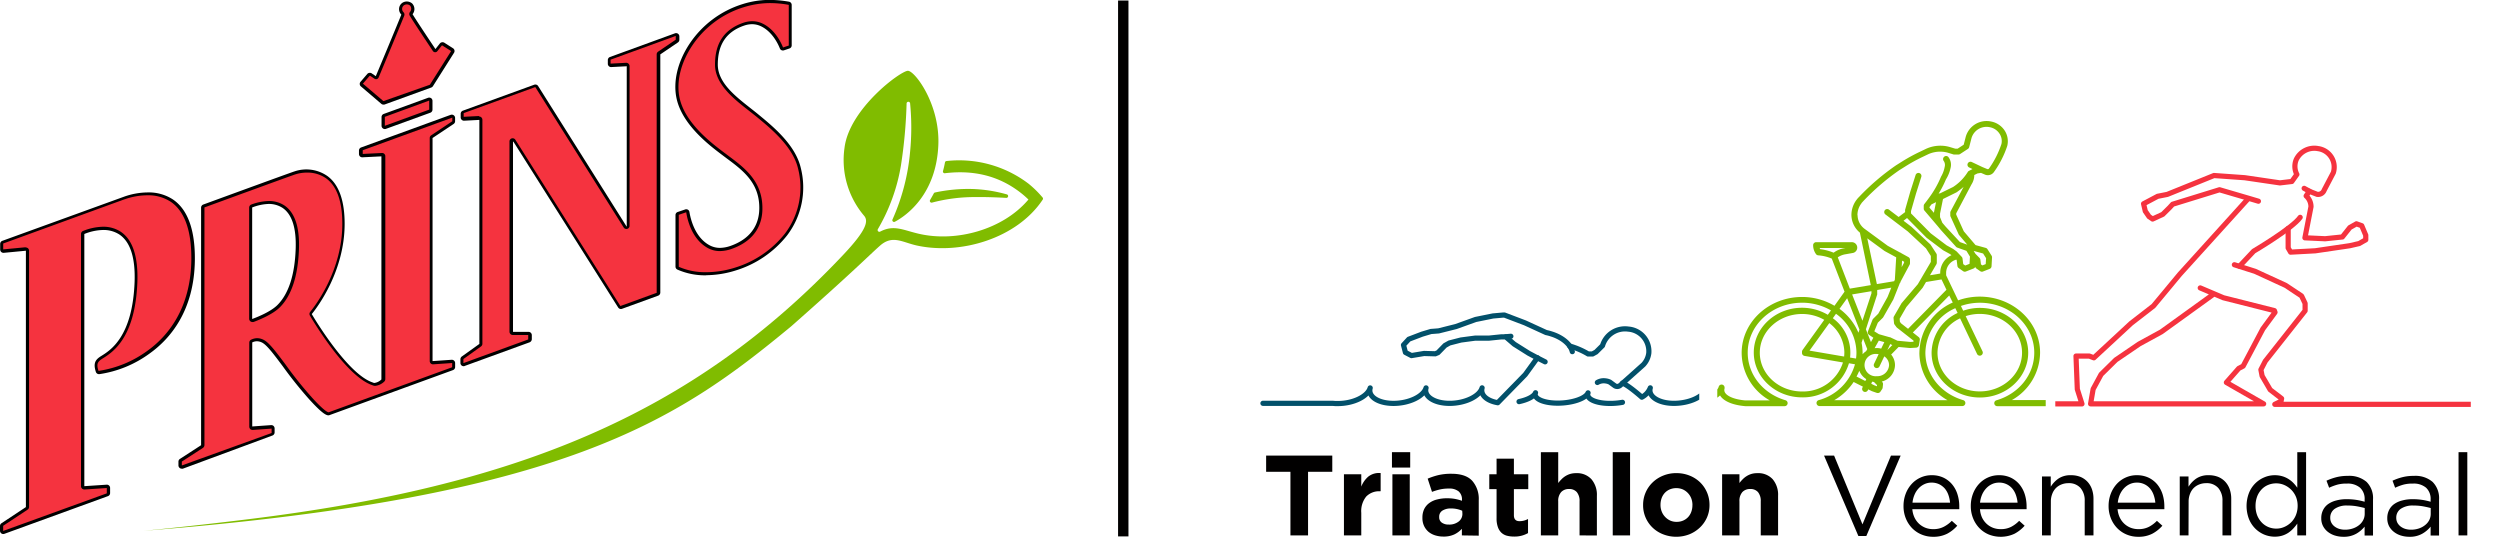 <svg id="Laag_1" data-name="Laag 1" xmlns="http://www.w3.org/2000/svg" xmlns:xlink="http://www.w3.org/1999/xlink" viewBox="0 0 709.74 152.39"><defs><style>.cls-1,.cls-10,.cls-6,.cls-9{fill:none;}.cls-2{fill:#f5333f;}.cls-3{fill:#010000;}.cls-4{fill:#80bc00;}.cls-5{clip-path:url(#clip-path);}.cls-6{stroke:#02506a;}.cls-6,.cls-9{stroke-linecap:round;stroke-linejoin:round;stroke-width:1.47px;}.cls-7{clip-path:url(#clip-path-2);}.cls-8{clip-path:url(#clip-path-3);}.cls-9{stroke:#f5333f;}.cls-10{stroke:#010000;stroke-miterlimit:10;stroke-width:2.95px;}</style><clipPath id="clip-path" transform="translate(-64.89 -221.94)"><rect class="cls-1" x="415.42" y="269.79" width="131.88" height="78.45"/></clipPath><clipPath id="clip-path-2" transform="translate(-64.89 -221.94)"><rect class="cls-1" x="552.42" y="229.62" width="93.24" height="118.67"/></clipPath><clipPath id="clip-path-3" transform="translate(-64.89 -221.94)"><rect class="cls-1" x="648.38" y="228.41" width="117.96" height="127.15"/></clipPath></defs><path class="cls-2" d="M283.19,222.38a31.66,31.66,0,0,1,5.67.5.5.5,0,0,1,.41.49v11.48a.51.51,0,0,1-.34.47l-1.57.53a.5.5,0,0,1-.61-.29c-.64-1.61-2.38-5-5.57-6.52a6.06,6.06,0,0,0-2.76-.63,7.12,7.12,0,0,0-2.32.4c-7.1,2.4-7.82,8.06-7.82,11.49,0,6.28,7.12,10.75,11.65,14.47s10.52,8.72,11.94,15.06c3.42,15.2-7.56,25.16-18.12,28.48a27.76,27.76,0,0,1-8.28,1.36,18.81,18.81,0,0,1-8.09-1.59.49.49,0,0,1-.28-.45V283a.51.51,0,0,1,.34-.47l2.12-.72a.49.49,0,0,1,.64.39c.37,2.28,1.67,7.26,5.67,9.61a6.53,6.53,0,0,0,3.48.93,9.64,9.64,0,0,0,3.17-.59c7.51-2.67,8.4-8.18,8.43-11,.09-8-5.54-11.66-10.34-15.27-3.48-2.62-11.42-8.45-13.12-15.86-2.17-9.41,5.44-22.45,18.43-26.44A25.62,25.62,0,0,1,283.19,222.38Z" transform="translate(-64.89 -221.94)"/><path class="cls-3" d="M265.37,300.1a19.34,19.34,0,0,1-8.18-1.63.93.93,0,0,1-.53-.84V283a.92.92,0,0,1,.63-.88l2.12-.72a.91.91,0,0,1,1.21.73c.33,2,1.52,7,5.46,9.3a6.22,6.22,0,0,0,3.23.88h0a9.64,9.64,0,0,0,3-.57c6.68-2.37,8.11-7.08,8.14-10.6.09-7.29-4.67-10.84-9.28-14.26l-.88-.66-.21-.16c-3.69-2.77-11.37-8.54-13.08-16-1.1-4.78.21-10.47,3.59-15.6a28.1,28.1,0,0,1,15.14-11.36,25.85,25.85,0,0,1,7.41-1.19h0a33,33,0,0,1,5.75.51.94.94,0,0,1,.76.92v11.48a.92.92,0,0,1-.63.88l-1.57.53a.93.93,0,0,1-1.16-.54c-.42-1.08-2.07-4.72-5.35-6.29a5.9,5.9,0,0,0-2.57-.59,7.1,7.1,0,0,0-2.18.38c-5.06,1.72-7.52,5.34-7.52,11.08,0,5.15,5,9,9.35,12.43.75.59,1.47,1.15,2.13,1.7,4.23,3.47,10.62,8.71,12.1,15.3a22.49,22.49,0,0,1-3.9,19.06,29.63,29.63,0,0,1-14.52,9.94,28.41,28.41,0,0,1-8.4,1.37Zm-5.66-17.9h0l-2.12.72s0,0,0,.05v14.65a.09.09,0,0,0,0,.06,18.73,18.73,0,0,0,7.81,1.54h.1a27.7,27.7,0,0,0,8.15-1.33,28.8,28.8,0,0,0,14.09-9.64,21.64,21.64,0,0,0,3.74-18.34c-1.42-6.29-7.66-11.42-11.8-14.82-.66-.54-1.37-1.09-2.12-1.68-4.31-3.36-9.68-7.55-9.68-13.12,0-6.16,2.65-10.05,8.11-11.91a8,8,0,0,1,2.46-.42,6.71,6.71,0,0,1,2.95.68c3.57,1.7,5.33,5.6,5.78,6.75a.07.07,0,0,0,.08,0l1.56-.52a.07.07,0,0,0,0-.06V223.37a.06.06,0,0,0-.05-.06,29.81,29.81,0,0,0-5.59-.49h0A25.53,25.53,0,0,0,276,224a27.2,27.2,0,0,0-14.67,11c-3.25,4.94-4.52,10.37-3.47,14.92,1.64,7.11,9.14,12.74,12.75,15.45l.22.16.87.66c4.56,3.39,9.72,7.24,9.63,15,0,3.8-1.56,8.87-8.72,11.41a10.51,10.51,0,0,1-3.31.62,7.06,7.06,0,0,1-3.7-1c-4.26-2.49-5.53-7.76-5.88-9.91a0,0,0,0,0,0,0Z" transform="translate(-64.89 -221.94)"/><path class="cls-2" d="M72.71,293.12v72.73a.49.49,0,0,1-.23.41l-6.93,4.59a.49.49,0,0,0-.22.41v1.36a.49.49,0,0,0,.66.46l29.37-10.69a.49.49,0,0,0,.33-.46v-1.46a.49.49,0,0,0-.53-.49l-6.32.43a.5.5,0,0,1-.53-.5V288.37a.51.51,0,0,1,.3-.46,15.5,15.5,0,0,1,5.5-1.16A8.7,8.7,0,0,1,99,288.08c3.28,2.17,4.81,6.83,4.55,13.89-.57,15.5-6.68,19.53-9.66,21.38-1.61,1-2.06,1.82-1.36,4a.49.49,0,0,0,.51.34,31.6,31.6,0,0,0,14.07-5.79c5.68-4.11,12.48-12,12.63-26.22.08-8.36-2-14-6-16.78a12.14,12.14,0,0,0-7-1.93,20.63,20.63,0,0,0-6.56,1.19L65.65,290.66a.5.5,0,0,0-.32.46v1.62a.5.5,0,0,0,.54.49l6.29-.6A.5.5,0,0,1,72.71,293.12Z" transform="translate(-64.89 -221.94)"/><path class="cls-3" d="M65.82,373.55a.94.94,0,0,1-.93-.93v-1.36a.92.92,0,0,1,.42-.77l6.93-4.59a.05.05,0,0,0,0,0V293.12a.05.05,0,0,0,0,0l0,0-6.3.6a.94.94,0,0,1-1-.92v-1.62a.93.93,0,0,1,.61-.87l34.58-12.54a20.38,20.38,0,0,1,6.65-1.2h.07a12.48,12.48,0,0,1,7.14,2c4.2,2.86,6.3,8.63,6.22,17.15-.15,14.4-7,22.4-12.82,26.56a32,32,0,0,1-14.29,5.88.94.94,0,0,1-1-.65C91.29,325,92,324,93.64,323c2.66-1.65,8.88-5.52,9.46-21,.25-6.88-1.22-11.43-4.36-13.51a8.27,8.27,0,0,0-4.58-1.26h0a14.94,14.94,0,0,0-5.33,1.14s0,0,0,.05v71.54s0,0,0,0a.06.06,0,0,0,0,0l6.32-.42a.92.92,0,0,1,1,.92v1.46a.92.92,0,0,1-.61.87L66.14,373.49A.87.87,0,0,1,65.82,373.55Zm6.39-81.36a1,1,0,0,1,.63.24,1,1,0,0,1,.3.69v72.73a.93.93,0,0,1-.42.78l-6.93,4.58a.05.05,0,0,0,0,.05v1.36a.06.06,0,0,0,0,.05h0L95.21,362a.05.05,0,0,0,0-.05v-1.46a0,0,0,0,0,0,0s0,0,0,0l-6.32.42a1,1,0,0,1-.7-.25.92.92,0,0,1-.3-.68V288.37a.92.92,0,0,1,.58-.86,15.9,15.9,0,0,1,5.66-1.2h0a9,9,0,0,1,5,1.4c3.43,2.26,5,7.07,4.76,14.28-.6,16-7.1,20-9.87,21.73-1.44.9-1.81,1.52-1.18,3.46,0,0,0,0,.06.05a31.15,31.15,0,0,0,13.85-5.71c5.6-4,12.31-11.83,12.46-25.87.07-8.21-1.89-13.73-5.84-16.42a11.63,11.63,0,0,0-6.65-1.85h-.07a19.79,19.79,0,0,0-6.36,1.14l-.05,0h0L65.8,291.07a.07.07,0,0,0,0,.05v1.62l0,0h0l6.29-.6Z" transform="translate(-64.89 -221.94)"/><path class="cls-2" d="M142.43,344.81v-1.14a.5.5,0,0,0-.53-.5l-5.35.39a.5.5,0,0,1-.53-.49V319.21a.49.49,0,0,1,.28-.44,3.33,3.33,0,0,1,1.47-.38,3.8,3.8,0,0,1,1.87.51c1.45.84,3.39,3.45,5.86,6.75a114.45,114.45,0,0,0,7.59,9.48c.82.89,4.2,4.62,5.18,4.27l35.07-12.79a.5.5,0,0,0,.32-.46V325a.49.49,0,0,0-.52-.5l-5.37.38a.49.49,0,0,1-.53-.49V261.13a.49.49,0,0,1,.21-.41l6-4a.49.49,0,0,0,.22-.41v-.93a.5.5,0,0,0-.66-.47l-25.42,9.26a.48.48,0,0,0-.33.46v1a.5.5,0,0,0,.52.5l5.39-.28a.5.5,0,0,1,.52.49v63.29a.48.48,0,0,1-.16.36,4.05,4.05,0,0,1-2.31,1.12,2.78,2.78,0,0,1-.85-.25c-7-2.56-15.94-17.21-17.29-19.49a.48.48,0,0,1,0-.56c1.42-1.74,9.22-11.93,9.21-25.32,0-6.51-1.59-11-4.73-13.23a10.06,10.06,0,0,0-9-1.22c-1,.33-22.89,8.32-25.81,9.39a.5.5,0,0,0-.32.47v67.42a.5.5,0,0,1-.23.41l-6,3.89a.5.5,0,0,0-.22.42v1.05a.49.49,0,0,0,.66.46l25.46-9.26A.5.5,0,0,0,142.43,344.81ZM136,280.88a.48.48,0,0,1,.31-.46,15.07,15.07,0,0,1,4.74-1,7.66,7.66,0,0,1,4.24,1.17c2.86,1.89,4.19,5.95,4,12.09-.34,9.13-2.85,13.71-5.3,16.18-1.93,1.94-5.75,3.48-7.28,4a.5.5,0,0,1-.67-.47Z" transform="translate(-64.89 -221.94)"/><path class="cls-3" d="M116.48,355a1,1,0,0,1-.53-.17.93.93,0,0,1-.4-.76V353a.91.91,0,0,1,.43-.78l6-3.89s0,0,0-.05V280.89a.94.94,0,0,1,.61-.88c4.13-1.51,24.82-9.08,25.84-9.39a10.44,10.44,0,0,1,9.38,1.28c3.26,2.36,4.92,6.93,4.92,13.58,0,13.47-7.75,23.68-9.31,25.6,0,0,0,0,0,.06,1,1.71,10.09,16.76,17.06,19.3l.22.08a1.4,1.4,0,0,0,.47.14h0a3.5,3.5,0,0,0,2-1s0,0,0,0V266.33l0,0s0,0,0,0l-5.39.27a.94.94,0,0,1-.69-.25,1,1,0,0,1-.29-.68v-1a.94.94,0,0,1,.62-.87l25.42-9.26a.94.94,0,0,1,1.25.88v.93a.93.93,0,0,1-.4.77l-6,4a.05.05,0,0,0,0,.05v63.28l0,0a0,0,0,0,0,.05,0l5.36-.37a.9.9,0,0,1,.7.25.92.92,0,0,1,.3.68v1.13a.93.93,0,0,1-.61.87l-35.08,12.79c-.63.23-1.75-.13-5.58-4.33l-.06-.06a115.78,115.78,0,0,1-7.62-9.51l-.12-.16c-2.38-3.18-4.26-5.69-5.61-6.47a3.35,3.35,0,0,0-1.63-.45h0a3.12,3.12,0,0,0-1.29.33.05.05,0,0,0,0,0v23.86l0,0s0,0,0,0l5.35-.38a.94.94,0,0,1,.7.24,1,1,0,0,1,.3.69v1.14a.94.94,0,0,1-.61.88L116.8,355A.87.87,0,0,1,116.48,355ZM152,270.94a11,11,0,0,0-3.28.51c-1,.31-21.66,7.87-25.79,9.38a.07.07,0,0,0,0,.06v67.42a1,1,0,0,1-.42.78l-6,3.89a.08.08,0,0,0,0,0v1.05s0,0,0,.05h0L142,344.87a.07.07,0,0,0,0-.06v-1.14a.08.08,0,0,0,0-.05h0l-5.35.38a1,1,0,0,1-.7-.24,1,1,0,0,1-.29-.68V319.21a.92.92,0,0,1,.51-.83,4,4,0,0,1,1.67-.43,4.13,4.13,0,0,1,2.08.57c1.51.87,3.44,3.45,5.88,6.71l.12.16a111.18,111.18,0,0,0,7.56,9.44l.06.07c3.66,4,4.52,4.1,4.66,4.09l35.06-12.79a.07.07,0,0,0,0-.05V325s0,0,0,0h0l-5.37.37a.92.92,0,0,1-1-.92V261.13a.91.91,0,0,1,.41-.77l6-4a.08.08,0,0,0,0-.05v-.93a.06.06,0,0,0,0-.05h0l-25.43,9.26a.05.05,0,0,0,0,0v1a.07.07,0,0,0,0,.05h.05l5.38-.27a.91.91,0,0,1,.69.25.9.9,0,0,1,.29.67v63.29a1,1,0,0,1-.3.69,4.4,4.4,0,0,1-2.6,1.22h0a2.09,2.09,0,0,1-.79-.2l-.2-.07c-7.11-2.59-15.84-16.84-17.51-19.68a.92.92,0,0,1,.08-1.06c1.52-1.87,9.12-11.86,9.11-25,0-6.35-1.54-10.69-4.56-12.88A9.19,9.19,0,0,0,152,270.94Zm-15.44,42.42a.9.9,0,0,1-.53-.16.94.94,0,0,1-.4-.77l0-31.55a.93.93,0,0,1,.6-.87,15.26,15.26,0,0,1,4.89-1,7.93,7.93,0,0,1,4.47,1.23c3,2,4.4,6.18,4.17,12.48-.28,7.6-2.11,13.14-5.42,16.46-2,2-5.87,3.57-7.44,4.16A.93.93,0,0,1,136.52,313.36Zm-.08-32.48,0,31.55a.08.08,0,0,0,0,.05.07.07,0,0,0,.06,0c1.52-.56,5.26-2.08,7.12-3.95,3.16-3.17,4.9-8.51,5.17-15.88.22-6-1.05-9.92-3.77-11.72a7.14,7.14,0,0,0-4-1.09h0a14.22,14.22,0,0,0-4.58,1,0,0,0,0,0,0,.05Z" transform="translate(-64.89 -221.94)"/><path class="cls-2" d="M196,323.92V325a.5.5,0,0,0,.67.47L215,318.76a.5.5,0,0,0,.33-.47v-1.16a.5.5,0,0,0-.5-.5l-4.39,0a.49.49,0,0,1-.5-.49v-54a.49.49,0,0,1,.91-.26L240.63,309a.48.48,0,0,0,.58.2l10.26-3.73a.5.5,0,0,0,.32-.47V237.37A.48.48,0,0,1,252,237l5-3.39a.51.51,0,0,0,.21-.41v-.95a.49.49,0,0,0-.66-.46l-18.45,6.72a.48.48,0,0,0-.33.46V240a.5.5,0,0,0,.52.5l4.39-.23a.49.49,0,0,1,.52.49v45.33a.49.49,0,0,1-.91.26L217.21,246.5a.48.48,0,0,0-.58-.2l-20.27,7.37a.48.48,0,0,0-.33.46v1.05a.5.5,0,0,0,.52.49l4.33-.22a.49.49,0,0,1,.52.49v63.6a.49.49,0,0,1-.2.4l-5,3.58A.49.49,0,0,0,196,323.92Z" transform="translate(-64.89 -221.94)"/><path class="cls-3" d="M196.53,325.91a1,1,0,0,1-.54-.17.92.92,0,0,1-.39-.76v-1.06a1,1,0,0,1,.38-.76l5-3.58s0,0,0,0v-63.6a.05.05,0,0,0,0,0l0,0-4.33.23a.91.91,0,0,1-.68-.26.9.9,0,0,1-.29-.67v-1.05a.92.92,0,0,1,.61-.87l20.27-7.37a.93.93,0,0,1,1.1.37l25.09,39.85s0,0,.07,0,0,0,0-.06V240.75a.08.08,0,0,0,0,0l0,0-4.39.23a.91.91,0,0,1-.69-.25.92.92,0,0,1-.29-.68v-1.06a.92.92,0,0,1,.61-.87l18.45-6.72a.93.93,0,0,1,1.25.87v.95a.93.93,0,0,1-.41.77l-5,3.39a.08.08,0,0,0,0,.05V305a.94.94,0,0,1-.62.88l-10.25,3.73a.92.92,0,0,1-1.1-.38l-29.74-47.08s0,0-.06,0-.05,0-.05,0v54a.05.05,0,0,0,0,0l0,0,4.4,0h0a.94.94,0,0,1,.94.93v1.16a1,1,0,0,1-.62.88l-18.35,6.68A.85.85,0,0,1,196.53,325.91Zm4.38-70.9a.92.92,0,0,1,.64.26.94.94,0,0,1,.29.67v63.6a.94.94,0,0,1-.39.75l-5,3.58a.08.08,0,0,0,0,.05V325a.06.06,0,0,0,0,0h.06l18.34-6.69a.05.05,0,0,0,0-.06v-1.16a.09.09,0,0,0,0-.05h0l-4.39,0h0a.94.94,0,0,1-.93-.93v-54a.91.91,0,0,1,.67-.89.92.92,0,0,1,1,.4L241,308.8a0,0,0,0,0,.06,0l10.26-3.73a.06.06,0,0,0,0-.06V237.37a.94.94,0,0,1,.41-.77l5-3.39a.05.05,0,0,0,0-.05v-.95a.06.06,0,0,0,0-.05h-.05l-18.45,6.72a.07.07,0,0,0,0,.05V240s0,0,0,0h0l4.39-.23a.94.94,0,0,1,1,.93v45.33a.91.91,0,0,1-.67.89.92.92,0,0,1-1-.4l-25.08-39.84a.07.07,0,0,0-.07,0l-20.27,7.37a.05.05,0,0,0,0,0v1.05a0,0,0,0,0,0,0h0l4.33-.22Z" transform="translate(-64.89 -221.94)"/><path class="cls-2" d="M174,254.7l12.6-4.59a.5.5,0,0,1,.67.46v2.49a.5.5,0,0,1-.33.47l-12.6,4.59a.5.5,0,0,1-.66-.47v-2.49A.49.49,0,0,1,174,254.7Z" transform="translate(-64.89 -221.94)"/><path class="cls-3" d="M174.14,258.58a.94.94,0,0,1-.93-.93v-2.49a.93.93,0,0,1,.61-.87h0l12.61-4.59a1,1,0,0,1,.85.11.93.93,0,0,1,.39.76v2.49a.94.94,0,0,1-.61.88l-12.6,4.58A.87.87,0,0,1,174.14,258.58Zm0-3.47a.07.07,0,0,0,0,0v2.49a.05.05,0,0,0,0,.05h0l12.6-4.59a.05.05,0,0,0,0-.06v-2.49a.05.05,0,0,0,0,0,.07.07,0,0,0-.06,0Z" transform="translate(-64.89 -221.94)"/><path class="cls-2" d="M193.2,236l-2.47-1.57a.54.54,0,0,0-.74.17l-1.25,1.58a.36.36,0,0,1-.61,0s-4.74-7.05-6.54-10a.48.48,0,0,1,0-.57,1.81,1.81,0,0,0,0-2.33.46.46,0,0,0-.12-.12,1.77,1.77,0,0,0-2.93,1.32,1.73,1.73,0,0,0,.5,1.22.5.5,0,0,1,.13.54c-1.55,3.87-7.27,17.53-7.27,17.53a.36.36,0,0,1-.57.13l-1.14-.77a.55.55,0,0,0-.76,0l-1.9,2.21a.49.49,0,0,0,0,.7l5.8,5a.48.48,0,0,0,.49.08l13.16-4.79a.44.44,0,0,0,.25-.2l6-9.49A.49.49,0,0,0,193.2,236Z" transform="translate(-64.89 -221.94)"/><path class="cls-3" d="M173.75,251.64a.94.94,0,0,1-.6-.22l-5.8-4.95a.93.93,0,0,1-.33-.63.9.9,0,0,1,.23-.68l1.9-2.21a.92.92,0,0,1,.67-.33.9.9,0,0,1,.68.21l1.08.73c.51-1.2,5.77-13.78,7.23-17.43,0,0,0,0,0-.07a2.18,2.18,0,0,1-.63-1.53,2.15,2.15,0,0,1,1.18-1.93,2.32,2.32,0,0,1,2.44.25,1,1,0,0,1,.23.23,2.27,2.27,0,0,1,0,2.87s0,0,0,.05c1.67,2.71,5.95,9.07,6.48,9.87l1.2-1.52a1,1,0,0,1,1.33-.28l2.46,1.57a.93.93,0,0,1,.29,1.28l-6,9.5a1,1,0,0,1-.47.37l-13.16,4.79A.91.91,0,0,1,173.75,251.64Zm-3.86-8.16h0a.17.17,0,0,0-.07,0l-1.9,2.21s0,0,0,0l0,0,5.8,4.94a0,0,0,0,0,.06,0L186.93,246l0,0,6-9.5a.06.06,0,0,0,0-.08l-2.47-1.56a.11.11,0,0,0-.14,0l0,0-1.24,1.57a.78.78,0,0,1-.65.34h0a.8.8,0,0,1-.67-.37c0-.06-4.76-7.07-6.54-10a.92.92,0,0,1,.08-1.08,1.4,1.4,0,0,0,0-1.8l0,0a1.47,1.47,0,0,0-1.54-.19,1.29,1.29,0,0,0-.33,2.07.93.93,0,0,1,.22,1c-1.53,3.83-7.21,17.4-7.27,17.53a.77.77,0,0,1-.55.47.79.79,0,0,1-.68-.15l-1.17-.79A.09.09,0,0,0,169.89,243.48Zm1.65.17Zm17-7.7Z" transform="translate(-64.89 -221.94)"/><path class="cls-4" d="M135.9,369.28C210.83,360,261.11,340,304.18,294.39c6.88-7.26,7.29-9.76,6-11.23a24.4,24.4,0,0,1-5.53-19.3c1.4-11.11,16-21.86,18-21.82s9.12,9.55,8.63,21.07c-.59,14-9,20-12.32,21.77a.49.49,0,0,1-.69-.64,60,60,0,0,0,5-19.29,70.8,70.8,0,0,0,0-13.62.5.5,0,0,0-1,0A139.11,139.11,0,0,1,320.65,269,53,53,0,0,1,314.11,287a.5.5,0,0,0,.65.7c3.95-2.09,6.66-.35,11.22.66,10.48,2.34,23.49-1.23,30.68-9.54l.2-.23a24.9,24.9,0,0,0-2.12-1.86c-6.42-5.05-13.74-6.56-21.6-5.61a.49.49,0,0,1-.54-.61c.22-.79.41-1.6.56-2.44a.49.49,0,0,1,.43-.41,32.53,32.53,0,0,1,23.31,6.44,29.38,29.38,0,0,1,4,3.94.5.5,0,0,1,0,.59c-7.31,11-23.32,15.75-35.77,13-4.13-.92-6.88-3.08-10.44.08-3.16,2.8-7.61,7.38-25.18,22.87-32.45,26.81-63.85,48.59-183.81,58.05C105.72,372.63,118.22,371.47,135.9,369.28Z" transform="translate(-64.89 -221.94)"/><path class="cls-4" d="M341.21,277.89a47.25,47.25,0,0,0-11.72,1.57.5.5,0,0,1-.56-.73c.38-.65.74-1.28,1.07-1.9a.49.49,0,0,1,.32-.24,45.39,45.39,0,0,1,10.44-1,40.61,40.61,0,0,1,9.91,1.52.49.49,0,0,1-.16,1C348.29,278,345.21,277.84,341.21,277.89Z" transform="translate(-64.89 -221.94)"/><path class="cls-3" d="M436.24,355.88v18.06h-5V355.88h-6.9v-4.6h18.78v4.6Z" transform="translate(-64.89 -221.94)"/><path class="cls-3" d="M456.63,361.41a5.08,5.08,0,0,0-3.87,1.49,6.56,6.56,0,0,0-1.41,4.63v6.41h-4.92V356.59h4.92v3.5a7.25,7.25,0,0,1,2-2.85,4.92,4.92,0,0,1,3.5-1v5.14Z" transform="translate(-64.89 -221.94)"/><path class="cls-3" d="M460.06,354.68v-4.37h5.18v4.37Zm.13,19.26V356.59h4.92v17.35Z" transform="translate(-64.89 -221.94)"/><path class="cls-3" d="M479.91,373.94v-1.88a6.94,6.94,0,0,1-2.17,1.61,7.14,7.14,0,0,1-3.08.6,7.87,7.87,0,0,1-2.31-.34,5.61,5.61,0,0,1-1.9-1,5,5,0,0,1-1.27-1.67,5.16,5.16,0,0,1-.47-2.28v-.07a5.51,5.51,0,0,1,.51-2.46,4.71,4.71,0,0,1,1.45-1.71,6.12,6.12,0,0,1,2.2-1,10.82,10.82,0,0,1,2.83-.34,12,12,0,0,1,2.31.19,14.08,14.08,0,0,1,1.93.52v-.29a3,3,0,0,0-.94-2.37,4.14,4.14,0,0,0-2.78-.81,11,11,0,0,0-2.51.25,16.63,16.63,0,0,0-2.28.69l-1.23-3.75a19.58,19.58,0,0,1,3-1,15.68,15.68,0,0,1,3.76-.39q4.05,0,5.89,2a7.75,7.75,0,0,1,1.85,5.5v10.07Zm.1-7a7.47,7.47,0,0,0-1.45-.47,7.55,7.55,0,0,0-1.69-.18,4.42,4.42,0,0,0-2.5.62,2,2,0,0,0-.9,1.78v.06a1.82,1.82,0,0,0,.74,1.56,3.23,3.23,0,0,0,1.94.55A4.29,4.29,0,0,0,479,370a2.69,2.69,0,0,0,1.06-2.2Z" transform="translate(-64.89 -221.94)"/><path class="cls-3" d="M496.94,374a7.9,7.9,0,0,1-2.17.27,8.2,8.2,0,0,1-2.06-.24,3.64,3.64,0,0,1-1.58-.86,4,4,0,0,1-1-1.6,7.15,7.15,0,0,1-.37-2.51V360.8h-2.07v-4.21h2.07v-4.44h4.92v4.44h4.08v4.21h-4.08v7.41c0,1.12.53,1.69,1.58,1.69a5,5,0,0,0,2.43-.62v4A7.53,7.53,0,0,1,496.94,374Z" transform="translate(-64.89 -221.94)"/><path class="cls-3" d="M513.32,373.94v-9.65a3.91,3.91,0,0,0-.78-2.64,2.77,2.77,0,0,0-2.2-.88,2.92,2.92,0,0,0-2.25.88,3.76,3.76,0,0,0-.83,2.64v9.65h-4.92V350.31h4.92v8.76a10.23,10.23,0,0,1,.93-1.06,5.78,5.78,0,0,1,2.47-1.52,5.87,5.87,0,0,1,1.69-.22A5.53,5.53,0,0,1,516.7,358a6.82,6.82,0,0,1,1.54,4.73v11.23Z" transform="translate(-64.89 -221.94)"/><path class="cls-3" d="M522.74,373.94V350.31h4.92v23.63Z" transform="translate(-64.89 -221.94)"/><path class="cls-3" d="M549.51,368.81a8.91,8.91,0,0,1-2,2.87,9.48,9.48,0,0,1-3,1.94,10.27,10.27,0,0,1-7.48,0,9,9,0,0,1-3-1.91,8.75,8.75,0,0,1-2.67-6.36v-.06a8.8,8.8,0,0,1,2.69-6.38,9.26,9.26,0,0,1,3-1.94,9.65,9.65,0,0,1,3.76-.71,9.85,9.85,0,0,1,3.72.69,9.09,9.09,0,0,1,3,1.91,8.86,8.86,0,0,1,2.68,6.36v.07A8.61,8.61,0,0,1,549.51,368.81Zm-4.14-3.51a5.25,5.25,0,0,0-.32-1.83,4.65,4.65,0,0,0-2.4-2.58,4.85,4.85,0,0,0-3.74,0,4.26,4.26,0,0,0-1.41,1,4.52,4.52,0,0,0-.89,1.5,5.58,5.58,0,0,0-.31,1.83v.07a5,5,0,0,0,.33,1.83,4.51,4.51,0,0,0,.94,1.52A4.69,4.69,0,0,0,539,369.7a4.3,4.3,0,0,0,1.86.39,4.52,4.52,0,0,0,1.89-.37,4.26,4.26,0,0,0,1.41-1,4.41,4.41,0,0,0,.89-1.51,5.25,5.25,0,0,0,.31-1.83Z" transform="translate(-64.89 -221.94)"/><path class="cls-3" d="M564.76,373.94v-9.65a3.91,3.91,0,0,0-.78-2.64,2.76,2.76,0,0,0-2.2-.88,2.92,2.92,0,0,0-2.25.88,3.76,3.76,0,0,0-.82,2.64v9.65h-4.92V356.59h4.92v2.48a10.12,10.12,0,0,1,.92-1.06,6.14,6.14,0,0,1,1.12-.9,5.82,5.82,0,0,1,1.36-.62,5.75,5.75,0,0,1,1.68-.22,5.53,5.53,0,0,1,4.35,1.71,6.82,6.82,0,0,1,1.54,4.73v11.23Z" transform="translate(-64.89 -221.94)"/><path class="cls-3" d="M601.73,351.28h2.75l-9.74,22.82h-2.27l-9.74-22.82h2.85l8.06,19.52Z" transform="translate(-64.89 -221.94)"/><path class="cls-3" d="M608.43,368.91a6,6,0,0,0,1.33,1.78,5.82,5.82,0,0,0,1.81,1.1,6,6,0,0,0,2.11.37,6.32,6.32,0,0,0,3-.65A8.89,8.89,0,0,0,619,369.8l1.55,1.39a10.15,10.15,0,0,1-2.88,2.28,8.54,8.54,0,0,1-4,.86,8.34,8.34,0,0,1-3.23-.63,8,8,0,0,1-2.67-1.78,8.58,8.58,0,0,1-1.81-2.77,9.18,9.18,0,0,1-.67-3.56,9.69,9.69,0,0,1,.6-3.42,8.56,8.56,0,0,1,1.67-2.78,7.6,7.6,0,0,1,2.54-1.86,7.47,7.47,0,0,1,3.22-.68,7.61,7.61,0,0,1,3.3.69,7.33,7.33,0,0,1,2.46,1.9,8.2,8.2,0,0,1,1.52,2.81,11.2,11.2,0,0,1,.52,3.47v.35a3.46,3.46,0,0,1,0,.43H607.79A6.9,6.9,0,0,0,608.43,368.91Zm10.07-4.26a8.73,8.73,0,0,0-.46-2.17,5.85,5.85,0,0,0-1-1.81,5.1,5.1,0,0,0-1.61-1.25,5,5,0,0,0-2.21-.47,4.7,4.7,0,0,0-2,.44,5.26,5.26,0,0,0-1.65,1.2,6.18,6.18,0,0,0-1.15,1.79,7.58,7.58,0,0,0-.58,2.27Z" transform="translate(-64.89 -221.94)"/><path class="cls-3" d="M627.6,368.91a6,6,0,0,0,1.33,1.78,5.71,5.71,0,0,0,1.81,1.1,6,6,0,0,0,2.1.37,6.33,6.33,0,0,0,3-.65,8.85,8.85,0,0,0,2.28-1.71l1.56,1.39a10.33,10.33,0,0,1-2.89,2.28,9.24,9.24,0,0,1-7.25.23,8,8,0,0,1-2.66-1.78,8.58,8.58,0,0,1-1.81-2.77,9.18,9.18,0,0,1-.68-3.56,9.69,9.69,0,0,1,.6-3.42,8.73,8.73,0,0,1,1.67-2.78,7.7,7.7,0,0,1,2.54-1.86,7.5,7.5,0,0,1,3.22-.68,7.69,7.69,0,0,1,3.31.69,7.33,7.33,0,0,1,2.46,1.9,8.37,8.37,0,0,1,1.52,2.81,11.51,11.51,0,0,1,.52,3.47v.35a3.62,3.62,0,0,1,0,.43H627A6.9,6.9,0,0,0,627.6,368.91Zm10.07-4.26a8.75,8.75,0,0,0-.47-2.17,5.85,5.85,0,0,0-1-1.81,4.81,4.81,0,0,0-3.81-1.72,4.75,4.75,0,0,0-2,.44,5.22,5.22,0,0,0-1.64,1.2,6.21,6.21,0,0,0-1.16,1.79,7.89,7.89,0,0,0-.58,2.27Z" transform="translate(-64.89 -221.94)"/><path class="cls-3" d="M647.09,373.94H644.6V357.2h2.49v2.92a7.83,7.83,0,0,1,2.2-2.32,6.06,6.06,0,0,1,3.53-.95,7.11,7.11,0,0,1,2.7.48,5.72,5.72,0,0,1,2,1.38,6,6,0,0,1,1.26,2.12,8.12,8.12,0,0,1,.44,2.72v10.39h-2.49v-9.78a5.39,5.39,0,0,0-1.2-3.69,4.35,4.35,0,0,0-3.43-1.36,5.22,5.22,0,0,0-2,.38,4.63,4.63,0,0,0-1.61,1.07,4.8,4.8,0,0,0-1,1.66,5.9,5.9,0,0,0-.37,2.14Z" transform="translate(-64.89 -221.94)"/><path class="cls-3" d="M666.71,368.91a5.81,5.81,0,0,0,1.33,1.78,5.71,5.71,0,0,0,1.81,1.1,6,6,0,0,0,2.1.37,6.33,6.33,0,0,0,3-.65,8.85,8.85,0,0,0,2.28-1.71l1.55,1.39a10.15,10.15,0,0,1-2.88,2.28,8.5,8.5,0,0,1-4,.86,8.39,8.39,0,0,1-3.24-.63,8,8,0,0,1-2.66-1.78,8.42,8.42,0,0,1-1.81-2.77,9.18,9.18,0,0,1-.68-3.56,9.69,9.69,0,0,1,.6-3.42,8.73,8.73,0,0,1,1.67-2.78,7.7,7.7,0,0,1,2.54-1.86,7.5,7.5,0,0,1,3.22-.68,7.69,7.69,0,0,1,3.31.69,7.33,7.33,0,0,1,2.46,1.9,8.55,8.55,0,0,1,1.52,2.81,11.51,11.51,0,0,1,.51,3.47v.35a3.46,3.46,0,0,1,0,.43H666.06A6.9,6.9,0,0,0,666.71,368.91Zm10.07-4.26a8.75,8.75,0,0,0-.47-2.17,5.85,5.85,0,0,0-1-1.81,4.81,4.81,0,0,0-3.81-1.72,4.75,4.75,0,0,0-2,.44,5.22,5.22,0,0,0-1.64,1.2,6.21,6.21,0,0,0-1.16,1.79,7.89,7.89,0,0,0-.58,2.27Z" transform="translate(-64.89 -221.94)"/><path class="cls-3" d="M686.2,373.94h-2.49V357.2h2.49v2.92a7.83,7.83,0,0,1,2.2-2.32,6.06,6.06,0,0,1,3.53-.95,7.14,7.14,0,0,1,2.7.48,5.72,5.72,0,0,1,2,1.38,6,6,0,0,1,1.26,2.12,8.12,8.12,0,0,1,.44,2.72v10.39h-2.49v-9.78a5.39,5.39,0,0,0-1.2-3.69,4.35,4.35,0,0,0-3.43-1.36,5.19,5.19,0,0,0-2,.38,4.63,4.63,0,0,0-1.61,1.07,4.8,4.8,0,0,0-1,1.66,5.9,5.9,0,0,0-.37,2.14Z" transform="translate(-64.89 -221.94)"/><path class="cls-3" d="M717.08,373.94v-3.36a11.72,11.72,0,0,1-1.15,1.42,8.45,8.45,0,0,1-1.4,1.2,7,7,0,0,1-1.74.81,7.34,7.34,0,0,1-2.12.29,7.86,7.86,0,0,1-2.94-.58,8,8,0,0,1-2.56-1.7,8.24,8.24,0,0,1-1.81-2.74,10.35,10.35,0,0,1,0-7.38,8,8,0,0,1,4.37-4.45,7.51,7.51,0,0,1,2.94-.6,7.59,7.59,0,0,1,2.14.29,6.8,6.8,0,0,1,1.75.78,7.36,7.36,0,0,1,1.41,1.13,10,10,0,0,1,1.11,1.36v-10.1h2.5v23.63Zm-.4-11a6.19,6.19,0,0,0-1.36-2,6.33,6.33,0,0,0-1.94-1.31,5.71,5.71,0,0,0-2.25-.47,6,6,0,0,0-2.3.44,5.29,5.29,0,0,0-1.86,1.26,6.05,6.05,0,0,0-1.27,2,7.59,7.59,0,0,0-.47,2.73,7.3,7.3,0,0,0,.47,2.67,6.37,6.37,0,0,0,1.28,2,5.52,5.52,0,0,0,1.88,1.3,5.78,5.78,0,0,0,2.27.45,5.54,5.54,0,0,0,2.25-.47,6.3,6.3,0,0,0,1.94-1.3,6.17,6.17,0,0,0,1.36-2.05,6.91,6.91,0,0,0,.5-2.65A6.79,6.79,0,0,0,716.68,362.92Z" transform="translate(-64.89 -221.94)"/><path class="cls-3" d="M728.5,359.52a14.86,14.86,0,0,0-2.38.89l-.75-2a17.06,17.06,0,0,1,2.82-1,12.91,12.91,0,0,1,3.27-.37,7.5,7.5,0,0,1,5.28,1.7,6.5,6.5,0,0,1,1.84,5v10.23h-2.39v-2.52a8.36,8.36,0,0,1-2.35,2,7.1,7.1,0,0,1-3.71.88,8,8,0,0,1-2.28-.33,6.07,6.07,0,0,1-2-1,5.08,5.08,0,0,1-1.42-1.64,4.66,4.66,0,0,1-.54-2.3,5,5,0,0,1,.52-2.34,4.62,4.62,0,0,1,1.47-1.7,7.07,7.07,0,0,1,2.27-1,10.91,10.91,0,0,1,2.9-.36,17.63,17.63,0,0,1,2.81.2,19.86,19.86,0,0,1,2.34.52v-.59a4.27,4.27,0,0,0-1.32-3.41,5.36,5.36,0,0,0-3.67-1.15A9.88,9.88,0,0,0,728.5,359.52Zm-.8,6.88a3,3,0,0,0-1.26,2.56,2.84,2.84,0,0,0,.34,1.42,3.18,3.18,0,0,0,.92,1.05,4.21,4.21,0,0,0,1.34.67,5.55,5.55,0,0,0,1.59.22,6.73,6.73,0,0,0,2.18-.34,5.7,5.7,0,0,0,1.78-.94,4.39,4.39,0,0,0,1.19-1.42,3.87,3.87,0,0,0,.44-1.83v-1.62c-.63-.17-1.34-.33-2.15-.48a15.23,15.23,0,0,0-2.76-.23A5.93,5.93,0,0,0,727.7,366.4Z" transform="translate(-64.89 -221.94)"/><path class="cls-3" d="M747.24,359.52a15.22,15.22,0,0,0-2.38.89l-.74-2a16.63,16.63,0,0,1,2.81-1,12.91,12.91,0,0,1,3.27-.37,7.48,7.48,0,0,1,5.28,1.7,6.5,6.5,0,0,1,1.85,5v10.23h-2.4v-2.52a8.22,8.22,0,0,1-2.35,2,7.09,7.09,0,0,1-3.7.88,8.08,8.08,0,0,1-2.29-.33,6.12,6.12,0,0,1-2-1,5.11,5.11,0,0,1-1.43-1.64,4.76,4.76,0,0,1-.53-2.3,5,5,0,0,1,.52-2.34,4.53,4.53,0,0,1,1.47-1.7,6.92,6.92,0,0,1,2.26-1,11,11,0,0,1,2.9-.36,17.76,17.76,0,0,1,2.82.2,19.69,19.69,0,0,1,2.33.52v-.59a4.29,4.29,0,0,0-1.31-3.41,5.39,5.39,0,0,0-3.68-1.15A9.88,9.88,0,0,0,747.24,359.52Zm-.8,6.88a3,3,0,0,0-1.26,2.56,3,3,0,0,0,.34,1.42,3.42,3.42,0,0,0,.92,1.05,4.32,4.32,0,0,0,1.34.67,5.62,5.62,0,0,0,1.6.22,6.77,6.77,0,0,0,2.18-.34,5.54,5.54,0,0,0,1.77-.94,4.3,4.3,0,0,0,1.2-1.42,3.86,3.86,0,0,0,.43-1.83v-1.62c-.62-.17-1.34-.33-2.14-.48a15.23,15.23,0,0,0-2.76-.23A6,6,0,0,0,746.44,366.4Z" transform="translate(-64.89 -221.94)"/><path class="cls-3" d="M762.86,373.94V350.31h2.49v23.63Z" transform="translate(-64.89 -221.94)"/><g class="cls-5"><line class="cls-6" x1="525.1" y1="110.63" x2="526.6" y2="107.53"/><polyline class="cls-6" points="527.98 107.86 529.33 109.23 529.22 110.18 528.71 110.94 527.3 110.45 521.53 107.53"/><ellipse class="cls-6" cx="557.66" cy="100.35" rx="12.86" ry="11.87"/><ellipse class="cls-6" cx="507.21" cy="100.35" rx="12.86" ry="11.87"/><ellipse class="cls-6" cx="528.37" cy="103.87" rx="4.35" ry="4.01"/><line class="cls-6" x1="537.36" y1="94.71" x2="549.17" y2="82.71"/><line class="cls-6" x1="531.29" y1="100.9" x2="534.28" y2="97.85"/><polyline class="cls-6" points="533.96 80.82 520.24 83.11 508.05 100.06 508.05 100.4 524.1 103.14"/><polyline class="cls-6" points="557.66 100.35 547.28 78.6 541.85 79.5"/><path class="cls-6" d="M581.21,294.88l-.35-.14a13.15,13.15,0,0,0-4.12-1h0a3.57,3.57,0,0,1-.65-2h10.09a.73.73,0,0,1,.75.7h0a.71.71,0,0,1-.54.67l-2.28.41a5.9,5.9,0,0,0-2.9,1.38Z" transform="translate(-64.89 -221.94)"/><path class="cls-6" d="M612.17,300.54v-1a4.8,4.8,0,0,1,4-4.59h0" transform="translate(-64.89 -221.94)"/><line class="cls-6" x1="528.37" y1="103.87" x2="531.76" y2="96.77"/><polyline class="cls-6" points="516.31 72.94 520.24 83.11 526.89 100.09"/><path class="cls-6" d="M620.65,294.75l1.22,1.25.22,1.71,1.09.76,1.88-.73.14-2.51L624,293.4l-3.15-.87-3.58-4.22-2.28-5v-.76l4.49-8.48a4.84,4.84,0,0,0,.36-.72h0a4.08,4.08,0,0,0,.29-1.5v-.48" transform="translate(-64.89 -221.94)"/><polyline class="cls-6" points="546.49 55.98 545.52 60.76 545.52 62.04 546.27 63.9"/><line class="cls-6" x1="534.71" y1="62.81" x2="537.32" y2="60.87"/><line class="cls-6" x1="534.83" y1="72.74" x2="534.39" y2="80.03"/><polyline class="cls-6" points="523.2 97.45 527.76 83.6 527.76 81.91 526.09 73.9 524.44 65.87"/><line class="cls-6" x1="528.57" y1="95.88" x2="525.99" y2="100.51"/><path class="cls-6" d="M613.08,267.32a2.78,2.78,0,0,1,.45,2.39,9,9,0,0,1-1.25,3,29.13,29.13,0,0,1-3.51,6.21l-1.31,1.76v.8l4.71,5.53,4.26,4.58,2.89,1,1.33,2.11-.16,2.88-2.16.84-1.25-.88-.25-2-1.37-1.45-.88-.63-1.87-1L608.08,289l-5.87-5.94V282l1.45-5.08,1.52-4.78" transform="translate(-64.89 -221.94)"/><path class="cls-6" d="M608.26,279.58l7.26-3.57a14.35,14.35,0,0,0,4.46-4.55l1.66-.85,1.35-.22,1.31.55a1.32,1.32,0,0,0,.73.12h0a1.24,1.24,0,0,0,.86-.49l0,0a26.07,26.07,0,0,0,3.65-7.14h0a4.86,4.86,0,0,0-3.91-5.86,5.27,5.27,0,0,0-6.23,3.76l-.65,2.52-2.22,1.45h-1.09l-1.55-.47a8.74,8.74,0,0,0-2.21-.37h0a8.65,8.65,0,0,0-2,.15h-.07a8.59,8.59,0,0,0-2.06.68L606,266a47.82,47.82,0,0,0-4.87,2.68l-1.8,1.13a64.85,64.85,0,0,0-10.38,8.92,7.58,7.58,0,0,0-.58.64,6.33,6.33,0,0,0-1.34,3.91v0a5.74,5.74,0,0,0,2.27,4.44L596,292.7l5.92,3.22v1L599,302.31l-1.82,4.57-2.8,4.91-1.53,1.52-1.28,3.26,1.86,1.25,3.19.89,2.24,1.06,3.85.36,1.68-.1.24-1.49-5.08-4-.53-.72-.13-1.38,2.09-3.64,4.63-5.48,3.85-6.58v-2.18l-1.58-2.45-5.27-4.92-6.46-4.91" transform="translate(-64.89 -221.94)"/><line class="cls-6" x1="555.12" y1="47.02" x2="558.09" y2="48.45"/><path class="cls-6" d="M525.5,336.16a19.84,19.84,0,0,1-3.51.31c-4.12,0-6.93-1.33-6.26-3-.67,1.62-4.54,2.93-8.65,2.92s-6.92-1.33-6.26-2.95c-.44,1.08-2.29,2-4.68,2.52" transform="translate(-64.89 -221.94)"/><polyline class="cls-6" points="618.92 81.77 625.49 84.56 639.98 88.21 640.15 88.7 636.69 93.41 631.1 103.96 629.87 104.6 626.34 108.61 636.92 114.68 587.79 114.68 588.51 110.5 590.77 106.31 594.95 102.2 601.59 97.68 607.88 94.24 622.85 83.44"/><path class="cls-6" d="M695,297.52l4-4.24s11.08-6.54,13.21-9.61" transform="translate(-64.89 -221.94)"/><path class="cls-6" d="M708.77,286.83l0,5.53.68,1.19,7-.38,9.78-1.44,2.69-.63,1.87-1.06v-1.29l-1.14-2.7-1.51-.55-1.76,1.07-2.12,2.67-4.9.5-5.73-.26,1.72-8.82a4.09,4.09,0,0,0-1.38-3.07l.9-1.33,2.23.88a1.84,1.84,0,0,0,2-1.2l2.59-4.94a5.3,5.3,0,0,0-4.34-6.84,5.67,5.67,0,0,0-6.18,3.11,5,5,0,0,0,.16,4.22l-1.42,2-3.38.4-10-1.47-8.72-.62-13.26,5.36-2.73.54-4,2.12.49,2.1,1.07,1.55,1,.68,2.9-1.34,1.94-1.93.86-.94,13.35-4.07,8.83,2.59,2.21.66" transform="translate(-64.89 -221.94)"/><line class="cls-6" x1="649.92" y1="54.32" x2="648.42" y2="53.5"/><path class="cls-6" d="M693.5,297.13l5.85,1.85,8.71,4,4.52,3,1,2.1,0,2.1L702.29,324.5,701,326.92l.34,1.78,2.3,3.93,3.24,2.48-.17.78-1.77.86h63.19" transform="translate(-64.89 -221.94)"/><path class="cls-6" d="M501.36,323.51l-3.45,4.76-7.81,8c-3.13-.54-5-2.22-4.45-4.22-.72,2.44-4.85,4.4-9.23,4.4s-7.39-2-6.68-4.39c-.71,2.43-4.85,4.4-9.23,4.4s-7.34-1.95-6.63-4.39c-.71,2.44-4.77,4.43-9.15,4.43a10.39,10.39,0,0,1-1.5-.06H423.44" transform="translate(-64.89 -221.94)"/><path class="cls-6" d="M511.26,321.77c-.46-2-2.71-4-5.86-5a13,13,0,0,0-1.57-.42l-6-2.75L492,311.38l-.34,0-2.93.26-4.93,1-5.55,2-4.94,1.24-2.18.17-2.53.76-3.75,1.43-1.51,1.64.55,2.12,1.71.89,3.58-.6,3.18.09.77-.32,2-2.05,1.25-.7,3.26-.84,4-.53h3.91l3.49-.36,1.34,0,2.39,2.06,4.13,2.6,2.44,1.3,2.2,1.12" transform="translate(-64.89 -221.94)"/><path class="cls-6" d="M697.18,278.64,678,299.83l-7.47,9-6.36,4.92-10.56,9.8-1.28-.49-3.79,0,.37,9.4,1.32,4.17H627.5c6.58-1.93,11.34-7.62,11.34-14.33,0-8.3-7.29-15-16.29-15s-16.3,6.73-16.3,15c0,6.72,4.77,12.4,11.35,14.33H577.05c6.58-1.93,11.35-7.61,11.35-14.33,0-8.3-7.3-15-16.3-15s-16.29,6.73-16.29,15c0,6.71,4.77,12.4,11.35,14.33H556c-4.38-.36-7.37-2.05-6.66-4.49-.71,2.44-4.85,4.31-9.23,4.31s-7.43-2-6.71-4.4A5.1,5.1,0,0,1,531,334.7s-3.69-3.29-5.47-4" transform="translate(-64.89 -221.94)"/><path class="cls-6" d="M518.38,330.52a3.55,3.55,0,0,1,2.29-.45,3.84,3.84,0,0,1,1.27.36l1.36,1a1.28,1.28,0,0,0,1.59-.11l6.55-5.85a5.93,5.93,0,0,0,1.54-3.29,6.32,6.32,0,0,0-5.81-6.81,6.66,6.66,0,0,0-7.33,4.69L518,321.88l-1,.55h-1.24a22,22,0,0,0-5.12-2.22l-.09,0" transform="translate(-64.89 -221.94)"/><line class="cls-6" x1="428.93" y1="95.47" x2="427.51" y2="95.6"/></g><g class="cls-7"><path class="cls-4" d="M529.75,335.09a18.41,18.41,0,0,1-3.33.3h0c-2.94,0-5-.72-5.42-1.42a.3.3,0,0,1,0-.35,1,1,0,0,0,.06-.32.84.84,0,0,0-.53-.79.86.86,0,0,0-1.12.46c-.41,1-3.57,2.39-7.81,2.39h0c-2.94,0-5-.72-5.42-1.42a.31.31,0,0,1,0-.35h0a.85.85,0,1,0-1.58-.65c-.25.61-1.63,1.49-4.08,2a.85.85,0,1,0,.36,1.67,11.93,11.93,0,0,0,4-1.57c1,1.26,3.49,2,6.73,2h0c2.94,0,6.28-.69,8.14-2,1,1.26,3.48,2,6.73,2h0a20.76,20.76,0,0,0,3.63-.32.86.86,0,0,0-.3-1.69Z" transform="translate(-64.89 -221.94)"/><path class="cls-4" d="M706.63,335.66,697,330.11l2.73-3.1,1.09-.56a.83.83,0,0,0,.36-.36l5.56-10.5,3.42-4.66a.86.86,0,0,0,.12-.79l-.17-.49a.84.84,0,0,0-.6-.54l-14.42-3.64-6.51-2.77a.86.86,0,0,0-.67,1.58l2.53,1.07-13.7,9.89-6.3,3.46-6.65,4.51-.12.1-4.17,4.11a1,1,0,0,0-.15.2l-2.27,4.2a1.14,1.14,0,0,0-.09.26l-.72,4.18a.86.86,0,0,0,.84,1H706.2a.86.86,0,0,0,.43-1.6Zm-48.54-.11.52-3,2.14-4,4-4,6.51-4.43,6.28-3.44.09,0,14.58-10.53,2.21.94.12,0,13.7,3.46-3,4.06-.06.1-5.46,10.32-1,.51a.82.82,0,0,0-.25.2l-3.53,4a.86.86,0,0,0-.21.7.9.9,0,0,0,.42.6l7.8,4.48Z" transform="translate(-64.89 -221.94)"/><path class="cls-4" d="M772.57,335.68H712l.13-.62a.86.86,0,0,0-.31-.86l-3.12-2.37-2.14-3.66-.25-1.34,1.07-2.08,11.26-14.22a.83.83,0,0,0,.19-.52l0-2.1a.89.89,0,0,0-.09-.39l-1-2.1a.86.86,0,0,0-.3-.33l-4.52-3a.41.41,0,0,0-.11-.07l-8.71-4-.1,0-3.13-1,3-3.22c.75-.44,4.84-2.89,8.37-5.42l0,3.82a.73.73,0,0,0,.11.43l.69,1.19a.85.85,0,0,0,.74.43h.05l7-.39,9.85-1.45,2.68-.63a.63.63,0,0,0,.23-.08l1.88-1.07a.85.85,0,0,0,.43-.73v-1.29a.77.77,0,0,0-.07-.34l-1.14-2.7a.84.84,0,0,0-.49-.47l-1.52-.55a.85.85,0,0,0-.73.07l-1.76,1.06a.85.85,0,0,0-.22.2l-1.9,2.4-4.48.46-4.67-.22,1.52-7.85a.88.88,0,0,0,0-.16,4.93,4.93,0,0,0-1.14-3.16l.13-.19,1.66.65a2.67,2.67,0,0,0,3-1.68l2.56-4.89a.37.37,0,0,0,0-.11,5.82,5.82,0,0,0-.47-4.85,6.64,6.64,0,0,0-11.63.47,5.61,5.61,0,0,0,0,4.48l-.93,1.27-2.89.35-10-1.46-8.71-.62a.89.89,0,0,0-.39.06l-13.18,5.32-2.65.53a.75.75,0,0,0-.24.08l-4,2.12a.85.85,0,0,0-.44.95l.49,2.1a1,1,0,0,0,.13.3l1.08,1.54a.88.88,0,0,0,.21.22l1,.68a.85.85,0,0,0,.84.08l2.91-1.35a.81.81,0,0,0,.24-.17l2-2,.69-.77,12.89-3.93,6.69,2-18.64,20.59-7.4,8.93L668,312.91l-10.18,9.44-.78-.3a.77.77,0,0,0-.3-.06l-3.79,0h0a.84.84,0,0,0-.62.26.87.87,0,0,0-.24.63l.37,9.4a1.57,1.57,0,0,0,0,.23l1,3h-17.4a15.6,15.6,0,0,0,8-13.47c0-8.76-7.69-15.89-17.15-15.89a18.38,18.38,0,0,0-6.12,1.06l-3.4-7.11v-.83a3.91,3.91,0,0,1,2.88-3.62l.11.12.21,1.68a.9.9,0,0,0,.36.59l1.25.88a.87.87,0,0,0,.49.16.81.81,0,0,0,.31-.06l2.16-.85a.87.87,0,0,0,.49-.49.8.8,0,0,0,.31.47l1.09.77a.87.87,0,0,0,.49.16.81.81,0,0,0,.31-.06l1.88-.74a.84.84,0,0,0,.55-.74l.14-2.51a.85.85,0,0,0-.13-.51l-1.16-1.83a.87.87,0,0,0-.49-.37l-2.9-.8-3.34-3.92-2.15-4.73v-.37l4.35-8.23a4.44,4.44,0,0,0,.44-.87,4.68,4.68,0,0,0,.34-1.77l.9-.45,1-.16,1,.43a2.1,2.1,0,0,0,1.21.21,2.12,2.12,0,0,0,1.47-.88,27.22,27.22,0,0,0,3.79-7.44,5.56,5.56,0,0,0-.71-4.28,5.92,5.92,0,0,0-3.86-2.62,6.15,6.15,0,0,0-7.24,4.39l-.56,2.19-1.73,1.13H620l-1.44-.43a9.36,9.36,0,0,0-2.42-.41,10.13,10.13,0,0,0-2.3.18,9.68,9.68,0,0,0-2.26.75L610,265a49.37,49.37,0,0,0-5,2.72l-1.83,1.15a65.94,65.94,0,0,0-10.52,9,5.53,5.53,0,0,0-.65.74,7.15,7.15,0,0,0-1.5,4.44,6.57,6.57,0,0,0,2.41,4.94L596,302.88l-5.95,1L586.63,295a5.3,5.3,0,0,1,2-.84l2.36-.42a1.55,1.55,0,0,0-.45-3.05H580.49a.87.87,0,0,0-.86.86,4.35,4.35,0,0,0,.81,2.52.86.86,0,0,0,.63.36,12.32,12.32,0,0,1,3.85.92h0l3.63,9.4-2.86,4a18.09,18.09,0,0,0-9.2-2.5c-9.46,0-17.15,7.13-17.15,15.89a15.59,15.59,0,0,0,8,13.48h-6.94c-2.79-.23-5-1.05-5.72-2.13a1.4,1.4,0,0,1-.19-1.27,1,1,0,0,0,0-.24.85.85,0,0,0-1.67-.24c-.59,2-4.44,3.69-8.42,3.69-2.55,0-4.76-.73-5.61-1.88a1.51,1.51,0,0,1-.28-1.42.85.85,0,1,0-1.64-.48h0a3.73,3.73,0,0,1-1.51,1.83,36.09,36.09,0,0,0-4.05-3.08l5.07-4.55a6.63,6.63,0,0,0,.35-8.7,7.66,7.66,0,0,0-5.14-2.82,7.52,7.52,0,0,0-8.2,5.09L521.89,321l-.73.38h-.79a23,23,0,0,0-5-2.13,11.32,11.32,0,0,0-5.35-3.54,15,15,0,0,0-1.56-.42l-6-2.74-5.83-2.17-.2-.05-.33,0H496l-2.93.25-.1,0-4.93,1a.23.23,0,0,0-.11,0l-5.48,1.94-4.86,1.22-2.11.17-.18,0-2.59.78-3.75,1.43a.83.83,0,0,0-.33.22L467.1,319a.87.87,0,0,0-.2.8l.55,2.12a.84.84,0,0,0,.43.54l1.7.9a.92.92,0,0,0,.54.08l3.5-.59,3.1.09a1,1,0,0,0,.35-.06l.77-.32a.81.81,0,0,0,.29-.19l1.93-2,1.05-.58,3.1-.8,3.9-.52h3.94l3.43-.36,1,0,2.16,1.86.1.08,4.18,2.63,1.58.84-2.84,3.92-7.44,7.61a5,5,0,0,1-3.17-1.75,1.53,1.53,0,0,1-.18-1.3.85.85,0,1,0-1.64-.48h0c-.54,1.83-4.05,3.79-8.41,3.79-2.54,0-4.73-.73-5.57-1.87a1.53,1.53,0,0,1-.28-1.43,1.13,1.13,0,0,0,0-.25.83.83,0,0,0-.61-.81.85.85,0,0,0-1.06.57c-.54,1.83-4.05,3.8-8.42,3.8-2.52,0-4.69-.73-5.52-1.85a1.56,1.56,0,0,1-.28-1.45,1,1,0,0,0,0-.24.88.88,0,0,0-.62-.82.86.86,0,0,0-1.06.58c-.54,1.84-4,3.81-8.34,3.81h-.22a8.78,8.78,0,0,1-1.17-.05H427.84a.85.85,0,1,0,0,1.7h19.73a9.24,9.24,0,0,0,1.15.06h.4a12.94,12.94,0,0,0,8.63-2.95,4.4,4.4,0,0,0,.26.39c1.18,1.58,3.76,2.52,6.89,2.52,3.54,0,6.87-1.19,8.71-2.94a4.4,4.4,0,0,0,.26.39c1.19,1.59,3.79,2.55,6.94,2.55,3.54,0,6.86-1.2,8.7-2.94l.08.12c.81,1.3,2.5,2.23,4.76,2.62a.84.84,0,0,0,.75-.24l7.82-8,.08-.1,3-4.17,1.55.79a.85.85,0,0,0,.38.09.86.86,0,0,0,.39-1.62l-2.18-1.11-2.39-1.27-4.07-2.56-1-.84a.82.82,0,0,0,.34-.75.85.85,0,0,0-.93-.77l-1.37.13-1.29,0h-.11l-3.45.35h-4l-4,.53-.1,0-3.26.84-.2.08-1.25.7a.7.7,0,0,0-.19.15l-1.9,1.93-.44.18-3-.09h-.17l-3.3.56-1.11-.58-.34-1.31,1.06-1.14,3.5-1.34,2.44-.74,2.09-.16.14,0,5-1.27,5.49-1.94,4.83-1L496,312l5.82,2.13,6,2.76.19.06a13.3,13.3,0,0,1,1.47.39c2.76.91,4.89,2.69,5.29,4.42a.87.87,0,0,0,1,.64.85.85,0,0,0,.64-1A21.54,21.54,0,0,1,519.7,323a.83.83,0,0,0,.44.12h1.24a.82.82,0,0,0,.4-.1l1-.54a.83.83,0,0,0,.21-.16l1.84-1.87a1,1,0,0,0,.22-.38,5.79,5.79,0,0,1,6.4-4.06,6,6,0,0,1,4,2.19,4.92,4.92,0,0,1,1.07,3.67,5.1,5.1,0,0,1-1.26,2.76l-6.57,5.87a.42.42,0,0,1-.51,0l-1.36-1-.12-.06a4.67,4.67,0,0,0-1.54-.46,4.46,4.46,0,0,0-2.85.58.86.86,0,0,0,.91,1.45,2.74,2.74,0,0,1,1.74-.33,3.12,3.12,0,0,1,.93.26l1.3.92a2.18,2.18,0,0,0,1.23.39,2.06,2.06,0,0,0,1.43-.56l.18-.17a32.64,32.64,0,0,1,4.75,3.58.86.86,0,0,0,1,.1,8.41,8.41,0,0,0,1.45-1.08,4.13,4.13,0,0,0,.25.38c1.2,1.6,3.81,2.56,7,2.56,3.61,0,6.91-1.14,8.72-2.86l.12.18c1.06,1.54,3.6,2.58,7.06,2.87h11.17a.86.86,0,0,0,.24-1.68c-6.42-1.88-10.73-7.31-10.73-13.51,0-7.82,6.92-14.18,15.44-14.18a16.33,16.33,0,0,1,8.2,2.19l-.9,1.24a14.43,14.43,0,0,0-7.3-2c-7.56,0-13.72,5.71-13.72,12.72s6.16,12.72,13.72,12.72a13.57,13.57,0,0,0,13.3-9.68l1.71.29a14.68,14.68,0,0,1-10.31,10.18.85.85,0,0,0-.6.94.86.86,0,0,0,.84.74H622a.86.86,0,0,0,.84-.74.85.85,0,0,0-.6-.94c-6.42-1.88-10.74-7.31-10.74-13.51A14.13,14.13,0,0,1,620,309.43l.65,1.36a12.65,12.65,0,0,0-7.39,11.28c0,7,6.15,12.72,13.71,12.72s13.72-5.71,13.72-12.72-6.16-12.72-13.72-12.72a14.55,14.55,0,0,0-4.74.8l-.64-1.35a16.46,16.46,0,0,1,5.38-.91c8.52,0,15.44,6.36,15.44,14.18,0,6.19-4.31,11.62-10.73,13.51a.85.85,0,0,0,.24,1.67h22.74a.86.86,0,0,0,.69-.35.85.85,0,0,0,.12-.77l-1.28-4.05-.33-8.39,2.73,0,1.13.43a.83.83,0,0,0,.89-.17l10.51-9.74,6.36-4.93a.86.86,0,0,0,.14-.13l7.44-9L702.19,279l.07,0,2.21.66a.87.87,0,0,0,1.07-.58.85.85,0,0,0-.58-1.06l-11.05-3.26a.91.91,0,0,0-.49,0l-13.35,4.07a.82.82,0,0,0-.38.25l-.83.91L677,281.84l-2.33,1.08-.46-.32-.89-1.28-.3-1.3,3.34-1.76,2.61-.52.16,0,13.07-5.28,8.46.6,10,1.47h.23l3.38-.41a.83.83,0,0,0,.59-.35l1.42-2a.88.88,0,0,0,.09-.86,4.17,4.17,0,0,1-.17-3.49,4.92,4.92,0,0,1,8.6-.36,4.1,4.1,0,0,1,.36,3.38l-2.56,4.88a.37.37,0,0,0,0,.11c-.13.38-.68.74-.84.7l-2.18-.87-1.45-.79a.85.85,0,0,0-.82,1.5l.67.37-.37.54a.87.87,0,0,0,.13,1.12,3.23,3.23,0,0,1,1.1,2.35l-1.7,8.74a.81.81,0,0,0,.17.69.83.83,0,0,0,.63.33l5.72.27h.13l4.9-.5a.83.83,0,0,0,.58-.32l2-2.55,1.27-.78.78.29.93,2.19v.62l-1.33.76-2.5.58-9.7,1.43-6.44.35-.31-.53,0-4.88a17.09,17.09,0,0,0,3.29-3.1.85.85,0,1,0-1.4-1c-1.67,2.39-9.91,7.57-12.95,9.36a.65.65,0,0,0-.18.15l-3.71,3.91-.91-.29a.87.87,0,0,0-1.08.56.85.85,0,0,0,.56,1.07l5.8,1.84,8.6,4,4.27,2.86.84,1.72v1.6L706,323.75l-.09.14-1.24,2.41a.81.81,0,0,0-.08.55l.33,1.78a.94.94,0,0,0,.1.28l2.31,3.93a.81.81,0,0,0,.21.24l2.71,2.07-1.26.61a.86.86,0,0,0-.45,1,.88.88,0,0,0,.84.66h63.18a.86.86,0,0,0,.85-.86A.85.85,0,0,0,772.57,335.68ZM626.94,311.06c6.62,0,12,4.94,12,11s-5.39,11-12,11-12-4.94-12-11a10.94,10.94,0,0,1,6.41-9.74l4.82,10.11a.84.84,0,0,0,.77.48.8.8,0,0,0,.37-.08.86.86,0,0,0,.41-1.14l-4.78-10A12.89,12.89,0,0,1,626.94,311.06Zm-22.35,2.67-.32-.43-.08-.87,1.92-3.34,4.58-5.42.08-.12.91-1.55,4.4-.73,1.4,2.93-10.9,11.09Zm11.12-14.43v.3l-2.91.48,1.82-3.11a.93.93,0,0,0,.12-.43v-2.18a.86.86,0,0,0-.14-.46L613,291.44a1.07,1.07,0,0,0-.14-.16l-5.27-4.91-.06-.06-2.24-1.7,1-.77,5.52,5.58.1.08,4.62,3.49.11.06,1.82,1,.45.33A5.54,5.54,0,0,0,615.71,299.3Zm12.18-5.39.84,1.32-.1,1.69-.94.37-.41-.29-.17-1.33a.86.86,0,0,0-.23-.49L625.72,294l-.52-.83Zm-9.22-12a.82.82,0,0,0-.1.4v.77a.76.76,0,0,0,.08.36l2.28,5a.67.67,0,0,0,.12.2l2.34,2.76-2.08-.74-4.09-4.41-.92-1.08-.64-1.58v-1l.84-4.15,3.79-1.87.12-.07c.74-.52,1.37-1,1.94-1.51Zm-6-1v-.2l.55-.74,1.3-.64-.59,2.93a.45.45,0,0,0,0,.11Zm-20.46,2.11a5.43,5.43,0,0,1,1.16-3.38l0-.05.49-.54a64.74,64.74,0,0,1,10.22-8.78l1.8-1.13a46.07,46.07,0,0,1,4.78-2.63l1.57-.75a7.94,7.94,0,0,1,1.93-.62,7.5,7.5,0,0,1,1.83-.14,7.82,7.82,0,0,1,2,.33l1.56.48a1,1,0,0,0,.25,0h1.08a.79.79,0,0,0,.47-.14l2.22-1.45a.86.86,0,0,0,.36-.5l.65-2.53a4.44,4.44,0,0,1,5.24-3.13,4.2,4.2,0,0,1,2.75,1.87,3.79,3.79,0,0,1,.52,2.89,25.71,25.71,0,0,1-3.56,7,.36.36,0,0,1-.27.14.49.49,0,0,1-.29-.06l-1.3-.54-3-1.42a.86.86,0,0,0-1.14.4.85.85,0,0,0,.4,1.14l.94.45-1,.52a.81.81,0,0,0-.34.32,13.62,13.62,0,0,1-4.16,4.25l-3.69,1.81a.82.82,0,0,0-.44.11,29.4,29.4,0,0,0,2.09-4.06,10.06,10.06,0,0,0,1.32-3.26,3.58,3.58,0,0,0-.67-3.15.85.85,0,0,0-1.18,0,.87.87,0,0,0-.07,1.2,2,2,0,0,1,.24,1.67A8.32,8.32,0,0,1,616,272a.71.71,0,0,0-.08.15,28.61,28.61,0,0,1-3.42,6l-.41.55a1,1,0,0,0-.12.17l-.77,1a.82.82,0,0,0-.17.51v.8a.81.81,0,0,0,.21.55l3.69,4.33h0l1,1.21L620.2,292a.89.89,0,0,0,.34.23l2.61.92,1,1.63-.12,2.06-1.22.48-.57-.4-.2-1.59a.82.82,0,0,0-.22-.47l-1.38-1.46a.63.63,0,0,0-.12-.11l-.87-.63-.09-.06-1.82-1L613,288.17l-5.58-5.64v-.67l1.41-4.93,1.51-4.78a.85.85,0,0,0-1.62-.52l-1.53,4.8-1.45,5.08a1,1,0,0,0,0,.24v.41l-1.84,1.38-2.82-2.14a.85.85,0,0,0-1,1.36l6.43,4.89,5.16,4.8,1.38,2.16v1.69l-3.7,6.32L604.75,308a.57.57,0,0,0-.08.13l-2.1,3.64a.83.83,0,0,0-.11.51l.13,1.37a.94.94,0,0,0,.16.43l.53.72a1.29,1.29,0,0,0,.16.17l4.69,3.67,0,.32-.93.05-3.63-.34-2.11-1-.14,0-3-.85L597,316l1-2.45,1.41-1.39a1.33,1.33,0,0,0,.14-.19l2.79-4.91.06-.11,1.8-4.52,0-.06a.84.84,0,0,0,.28-.52l2.55-4.77a.91.91,0,0,0,.1-.4v-1a.84.84,0,0,0-.45-.75l-2-1.1a.83.83,0,0,0-.37-.2l-3.49-1.9-6.64-4.87A4.88,4.88,0,0,1,592.25,283.07Zm.5,44.1a4.88,4.88,0,0,0,2,2.45l-.26.54-2.5-1.27A17.53,17.53,0,0,0,592.75,327.17Zm5.11-21.58a1.1,1.1,0,0,0,0-.27v-1l4-.67-1.06,2.65L598.12,311l-1.45,1.44a1,1,0,0,0-.19.3L595.2,316a.85.85,0,0,0,.31,1l1.22.82-.69,1.24-1.43-3.64ZM593.63,313l-2.93-7.47,5.49-.92v.61Zm11.82-16.76v.28l-.68,1.27.11-1.86Zm-7.17,22.4,1.56.43-.89,1.84a4.9,4.9,0,0,0-1.87-.12ZM595,321.05l-.33.59a5.21,5.21,0,0,0-1,.87c0-.14,0-.29,0-.44a14.48,14.48,0,0,0-.29-2.81l.41-1.25Zm1.38,9.24.53.1.85.87,0,.34,0,0-.73-.26-.9-.45Zm1.32-1.55a3.17,3.17,0,1,1,0-6.31,4.53,4.53,0,0,1,.53.05l-1.3,2.74a.85.85,0,0,0,.4,1.14.8.8,0,0,0,.37.08.87.87,0,0,0,.77-.48l1.36-2.85a3,3,0,0,1,1.36,2.48A3.34,3.34,0,0,1,597.66,328.74Zm3-7.4.82-1.72.59.28ZM595,289.6l4.87,3.57.1.06,3.24,1.76-.38,6.38-.17.32,0,.08h0l-4.93.82Zm-13.52,2.75h7.31l-.44.08a6.81,6.81,0,0,0-2.9,1.25,14.3,14.3,0,0,0-3.82-1A1.94,1.94,0,0,1,581.49,292.35Zm7.81,14.25,3.49,8.92-.29.88a16.13,16.13,0,0,0-5.37-6.78Zm-12.8,26.48c-6.62,0-12-4.94-12-11s5.39-11,12-11a12.64,12.64,0,0,1,6.3,1.66l-6.16,8.56a.9.9,0,0,0-.16.5v.34a.86.86,0,0,0,.71.84l10.92,1.86A11.88,11.88,0,0,1,576.5,333.08Zm12-11a9.77,9.77,0,0,1-.06,1.08l-9.83-1.68,5.62-7.81A10.64,10.64,0,0,1,588.5,322.07Zm1.63,1.37a12.1,12.1,0,0,0-4.9-11.17l.9-1.26a13.75,13.75,0,0,1,5.81,11.06,12.81,12.81,0,0,1-.12,1.65Zm19.67-1.37a15.61,15.61,0,0,0,8,13.48H585.61a16.54,16.54,0,0,0,5.52-5.18l2.63,1.33-.14.28a.87.87,0,0,0,.4,1.14.83.83,0,0,0,.37.08.84.84,0,0,0,.77-.48l.12-.25.93.46.1.05,1.41.49a.9.9,0,0,0,1-.33l.51-.76a1,1,0,0,0,.14-.38l.1-.95a.83.83,0,0,0-.24-.69l-.1-.11a4.92,4.92,0,0,0,3.74-4.66,4.64,4.64,0,0,0-1.09-3l2.12-2.16,3.17.3h.13l1.67-.1a.86.86,0,0,0,.8-.71l.24-1.49a.84.84,0,0,0-.32-.81l-1.65-1.3,10.33-10.5,1,2A15.82,15.82,0,0,0,609.8,322.07Z" transform="translate(-64.89 -221.94)"/></g><g class="cls-8"><line class="cls-9" x1="530.83" y1="110.6" x2="532.32" y2="107.5"/><polyline class="cls-9" points="533.71 107.83 535.05 109.2 534.94 110.15 534.43 110.91 533.02 110.42 527.25 107.5"/><ellipse class="cls-9" cx="563.38" cy="100.32" rx="12.86" ry="11.87"/><ellipse class="cls-9" cx="512.93" cy="100.32" rx="12.86" ry="11.87"/><ellipse class="cls-9" cx="534.09" cy="103.84" rx="4.35" ry="4.01"/><line class="cls-9" x1="543.08" y1="94.69" x2="554.89" y2="82.68"/><line class="cls-9" x1="537.01" y1="100.87" x2="540" y2="97.82"/><polyline class="cls-9" points="539.68 80.79 525.96 83.08 513.77 100.03 513.77 100.37 529.82 103.11"/><polyline class="cls-9" points="563.38 100.32 553 78.57 547.57 79.47"/><path class="cls-9" d="M586.93,294.86l-.35-.15a13.15,13.15,0,0,0-4.12-1h0a3.55,3.55,0,0,1-.65-2H591.9a.73.73,0,0,1,.75.7h0a.71.71,0,0,1-.54.67l-2.28.41a5.91,5.91,0,0,0-2.9,1.39Z" transform="translate(-64.89 -221.94)"/><path class="cls-9" d="M617.9,300.51v-1a4.79,4.79,0,0,1,4-4.59h0" transform="translate(-64.89 -221.94)"/><line class="cls-9" x1="534.09" y1="103.84" x2="537.48" y2="96.74"/><polyline class="cls-9" points="522.03 72.91 525.96 83.08 532.61 100.06"/><path class="cls-9" d="M626.38,294.72l1.21,1.25.22,1.71,1.09.77,1.88-.74.14-2.51-1.16-1.83-3.15-.87L623,288.28l-2.28-5v-.77l4.49-8.48a4,4,0,0,0,.36-.72h0a4.08,4.08,0,0,0,.29-1.5v-.47" transform="translate(-64.89 -221.94)"/><polyline class="cls-9" points="552.21 55.95 551.24 60.73 551.24 62.01 551.99 63.87"/><line class="cls-9" x1="540.43" y1="62.78" x2="543.04" y2="60.84"/><line class="cls-9" x1="540.55" y1="72.71" x2="540.11" y2="80"/><polyline class="cls-9" points="528.92 97.42 533.48 83.57 533.48 81.89 531.81 73.87 530.16 65.85"/><line class="cls-9" x1="534.29" y1="95.85" x2="531.71" y2="100.48"/><path class="cls-9" d="M618.8,267.29a2.76,2.76,0,0,1,.45,2.4,9,9,0,0,1-1.25,3,29.13,29.13,0,0,1-3.51,6.21l-1.31,1.76v.8L617.9,287l4.25,4.58,2.89,1,1.34,2.11-.17,2.88-2.16.85-1.25-.89-.25-1.95-1.37-1.46-.88-.63-1.87-1L613.81,289l-5.88-5.93v-1.14l1.45-5.08,1.52-4.77" transform="translate(-64.89 -221.94)"/><path class="cls-9" d="M614,279.56l7.26-3.58a14.35,14.35,0,0,0,4.46-4.55l1.66-.85,1.35-.22,1.32.55a1.36,1.36,0,0,0,.72.13h0a1.28,1.28,0,0,0,.86-.49l0,0a26.27,26.27,0,0,0,3.65-7.15h0a4.86,4.86,0,0,0-3.91-5.86,5.27,5.27,0,0,0-6.23,3.77l-.65,2.51-2.22,1.45h-1.09l-1.55-.47a8.74,8.74,0,0,0-2.21-.37h0a8.65,8.65,0,0,0-2,.15l-.07,0a8.15,8.15,0,0,0-2.06.67l-1.57.75a47.82,47.82,0,0,0-4.87,2.68l-1.8,1.13a65.36,65.36,0,0,0-10.38,8.92c-.34.36-.55.59-.58.64a6.33,6.33,0,0,0-1.34,3.91v0a5.72,5.72,0,0,0,2.27,4.44l6.72,4.93,5.92,3.22v1l-2.88,5.39-1.82,4.57-2.8,4.91-1.53,1.52-1.28,3.26,1.86,1.26,3.19.88,2.24,1.06,3.85.36,1.68-.1.24-1.49-5.08-4-.53-.72-.13-1.38,2.09-3.64,4.63-5.48,3.85-6.58v-2.18l-1.58-2.45-5.26-4.91-6.47-4.92" transform="translate(-64.89 -221.94)"/><line class="cls-9" x1="560.84" y1="46.99" x2="563.81" y2="48.42"/><path class="cls-9" d="M531.22,336.13a19.84,19.84,0,0,1-3.51.31c-4.12,0-6.92-1.33-6.26-2.95-.66,1.62-4.54,2.93-8.65,2.92s-6.92-1.33-6.26-3c-.44,1.08-2.29,2-4.68,2.52" transform="translate(-64.89 -221.94)"/><polyline class="cls-9" points="624.64 81.74 631.21 84.53 645.7 88.19 645.87 88.67 642.41 93.38 636.82 103.94 635.59 104.57 632.06 108.58 642.64 114.65 593.51 114.65 594.23 110.47 596.5 106.28 600.67 102.17 607.31 97.65 613.6 94.21 628.57 83.41"/><path class="cls-9" d="M700.69,297.5l4-4.25s11.08-6.54,13.21-9.61" transform="translate(-64.89 -221.94)"/><path class="cls-9" d="M714.49,286.8l0,5.53.69,1.19,7-.38,9.78-1.44,2.69-.62,1.87-1.07v-1.29l-1.14-2.7-1.51-.54L732,286.54l-2.12,2.67-4.9.51-5.73-.27,1.72-8.82a4.12,4.12,0,0,0-1.37-3.07l.89-1.32,2.23.87a1.84,1.84,0,0,0,2-1.2l2.59-4.94a5.29,5.29,0,0,0-4.33-6.84,5.68,5.68,0,0,0-6.19,3.11,5,5,0,0,0,.17,4.22l-1.43,2-3.38.4-10-1.47-8.72-.62-13.26,5.36-2.73.54-4,2.12.49,2.1,1.07,1.55,1,.68,2.9-1.34,1.94-1.92.86-.94L695,275.81l8.83,2.59,2.21.66" transform="translate(-64.89 -221.94)"/><line class="cls-9" x1="655.64" y1="54.29" x2="654.14" y2="53.47"/><path class="cls-9" d="M699.22,297.1l5.85,1.86,8.71,4,4.52,3,1,2.11,0,2.09L708,324.47l-1.25,2.42.34,1.78,2.3,3.93,3.24,2.48-.17.78-1.77.87h63.19" transform="translate(-64.89 -221.94)"/><path class="cls-9" d="M507.09,323.48l-3.46,4.77-7.81,8c-3.13-.53-5-2.22-4.45-4.22-.72,2.44-4.85,4.41-9.23,4.41s-7.39-2-6.68-4.4c-.71,2.43-4.85,4.4-9.23,4.4s-7.34-1.95-6.62-4.38c-.72,2.43-4.77,4.42-9.16,4.42a10.39,10.39,0,0,1-1.5-.06H429.16" transform="translate(-64.89 -221.94)"/><path class="cls-9" d="M517,321.74c-.46-2-2.71-4-5.86-5a15.73,15.73,0,0,0-1.56-.42l-6-2.75-5.83-2.18-.34,0-2.93.26-4.93,1-5.55,2L479,315.78l-2.18.17-2.53.76-3.75,1.43-1.51,1.64.55,2.12,1.71.89,3.58-.6,3.18.09.77-.32,2-2,1.25-.7,3.26-.84,4-.53h3.91l3.49-.36,1.34,0,2.39,2.06,4.13,2.6,2.45,1.3,2.19,1.12" transform="translate(-64.89 -221.94)"/><path class="cls-9" d="M702.9,278.61,683.72,299.8l-7.47,9-6.36,4.93-10.56,9.79-1.28-.49-3.79,0,.37,9.41,1.32,4.16H633.22c6.58-1.93,11.34-7.61,11.34-14.33,0-8.3-7.29-15-16.29-15S612,314,612,322.26c0,6.72,4.76,12.4,11.34,14.33H582.77c6.58-1.93,11.35-7.61,11.35-14.33,0-8.3-7.3-15-16.3-15s-16.29,6.73-16.29,15c0,6.72,4.77,12.4,11.35,14.33H561.7c-4.38-.36-7.37-2-6.66-4.49-.71,2.44-4.84,4.31-9.23,4.31s-7.43-2-6.71-4.4a5.1,5.1,0,0,1-2.41,2.66s-3.69-3.29-5.47-4" transform="translate(-64.89 -221.94)"/><path class="cls-9" d="M524.1,330.49a3.55,3.55,0,0,1,2.29-.45,3.84,3.84,0,0,1,1.27.36l1.36,1a1.27,1.27,0,0,0,1.59-.11l6.55-5.85a5.87,5.87,0,0,0,1.54-3.29,6.32,6.32,0,0,0-5.8-6.81,6.67,6.67,0,0,0-7.34,4.69l-1.83,1.87-1,.54h-1.24a21.6,21.6,0,0,0-5.12-2.21l-.09,0" transform="translate(-64.89 -221.94)"/><line class="cls-9" x1="434.65" y1="95.44" x2="433.23" y2="95.57"/></g><line class="cls-10" x1="318.89" y1="0.15" x2="318.89" y2="152.28"/></svg>